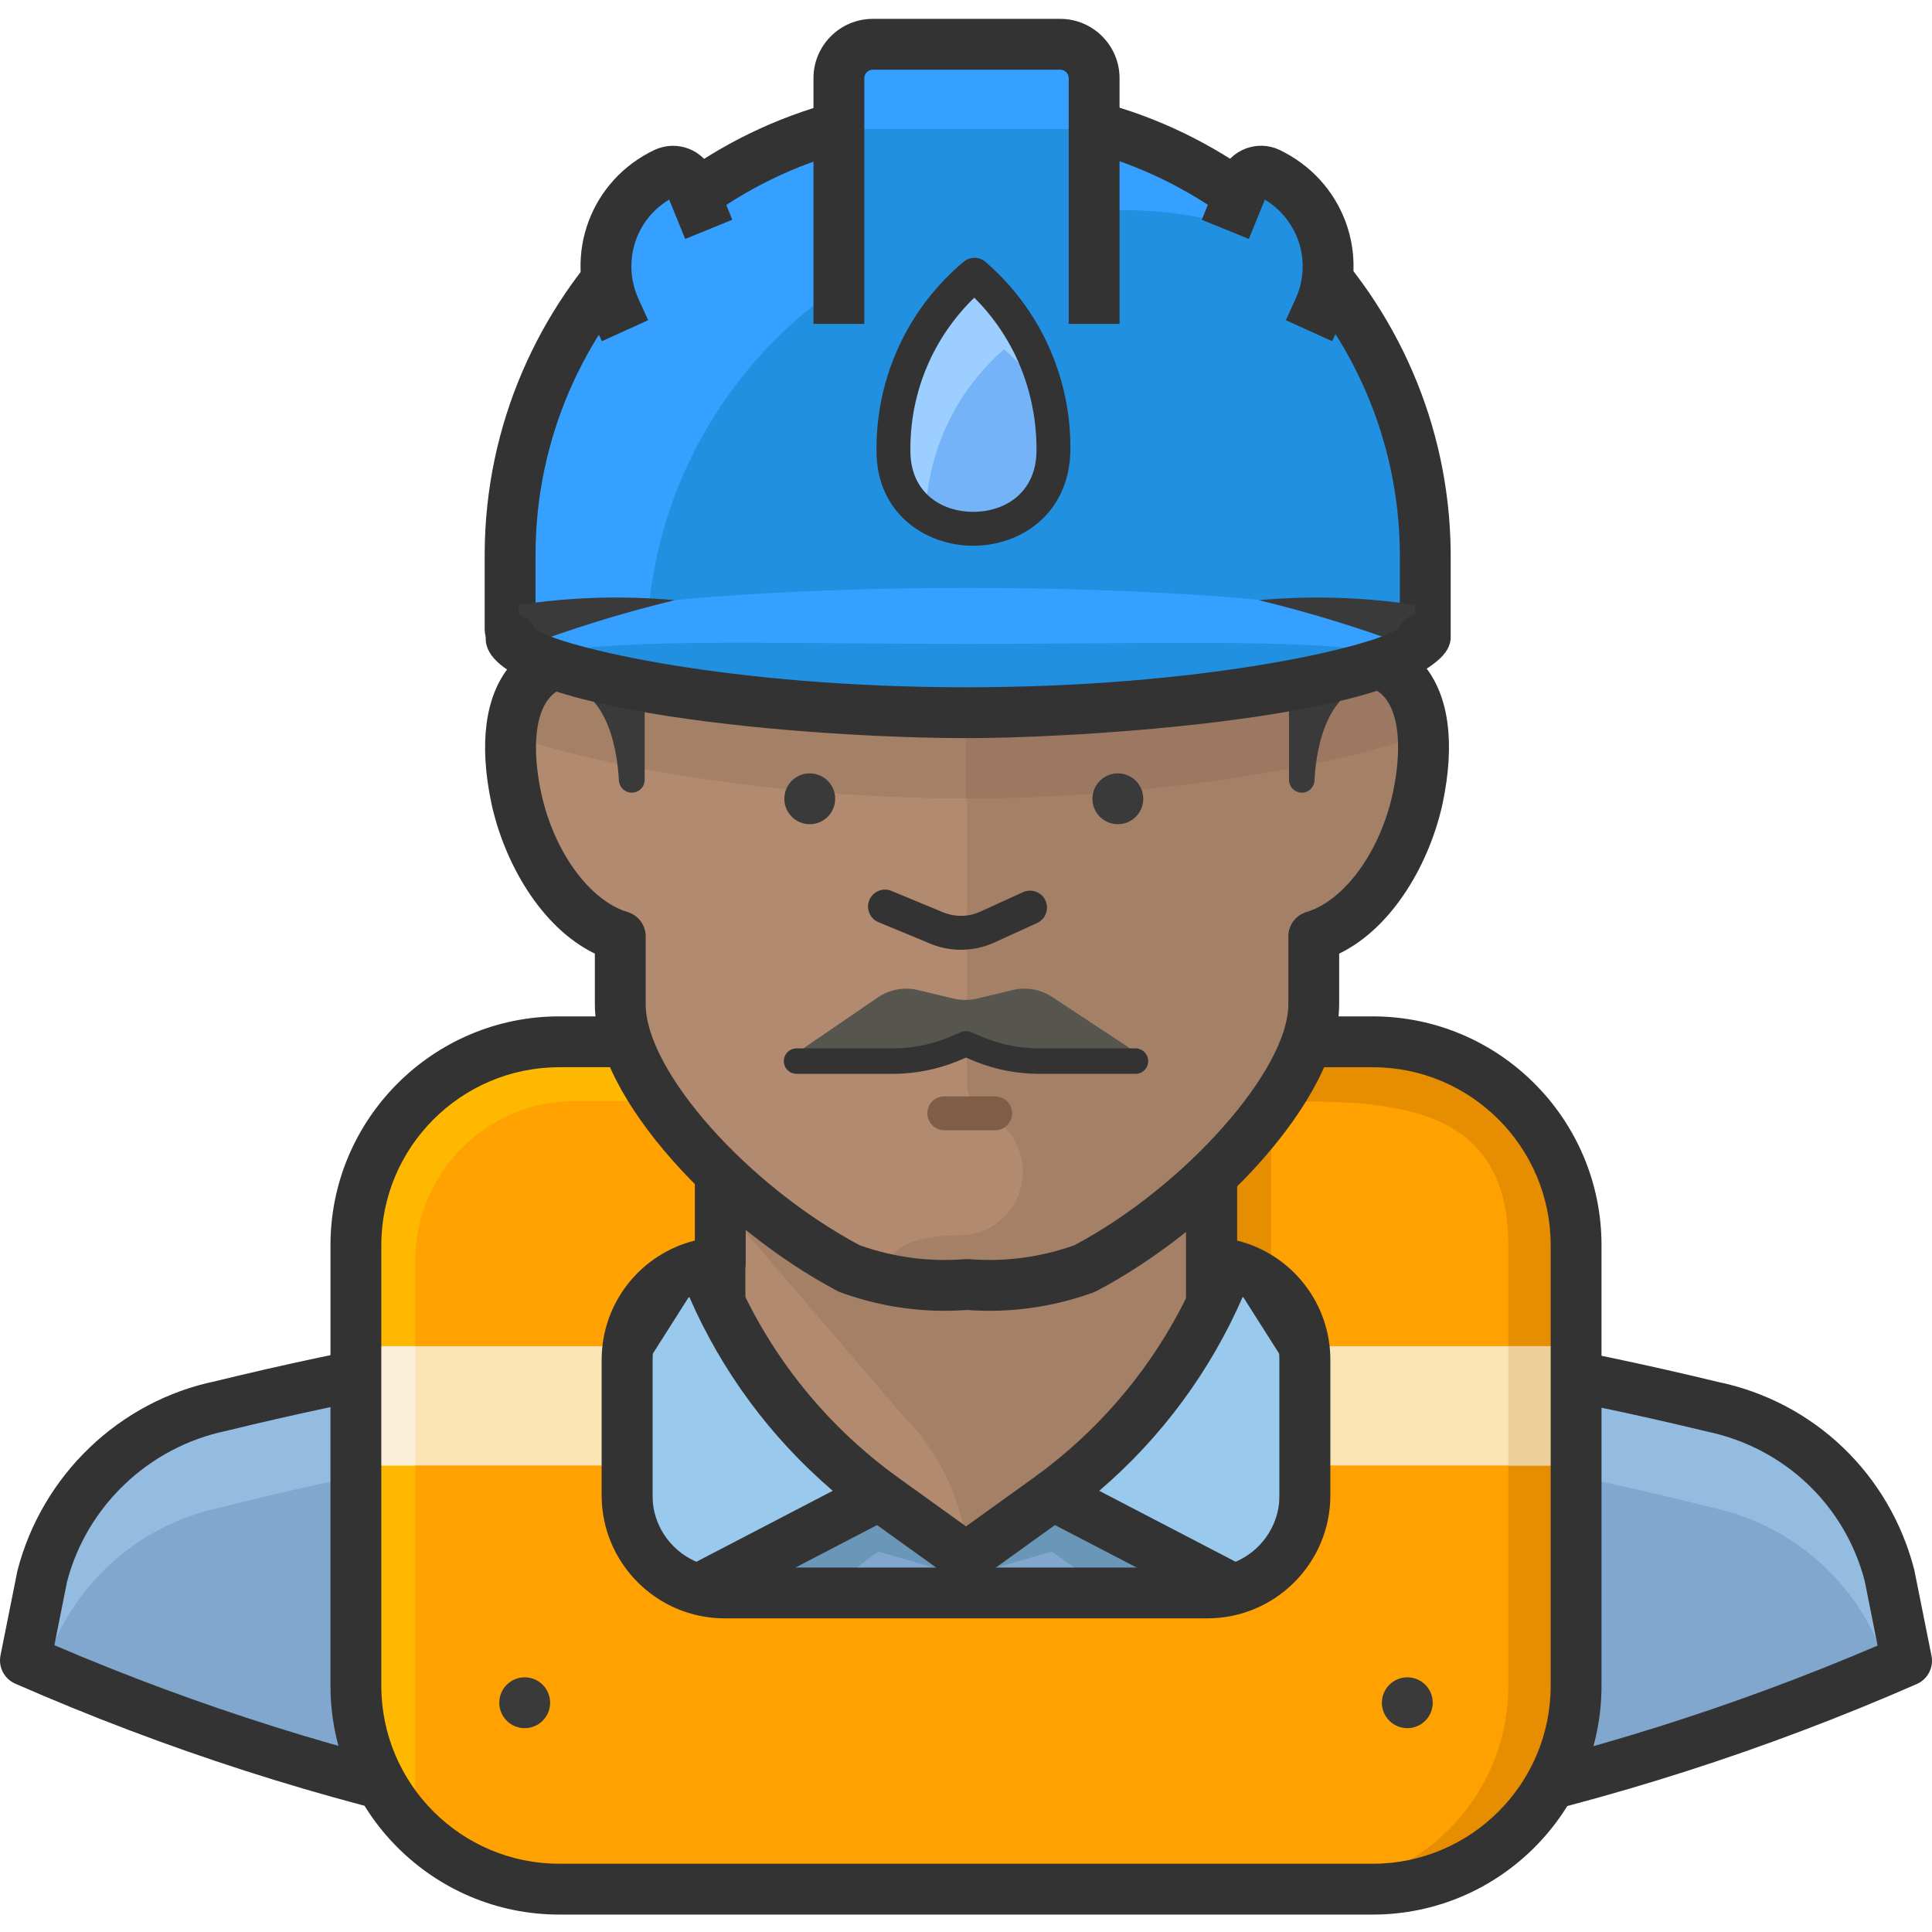 <svg height="511pt" viewBox="0 -4 511.999 511" width="511pt" xmlns="http://www.w3.org/2000/svg"><path d="m500.77 413.062c-5.879-22.734-24.164-40.148-47.156-44.914-64.609-16.297-130.98-24.594-197.613-24.699-66.637.105-133.004 8.402-197.613 24.699-22.992 4.766-41.281 22.18-47.16 44.914l-4.488 22.457c78.617 34.398 163.445 52.344 249.262 52.727 85.812-.383 170.641-18.328 249.262-52.727zm0 0" fill="#94bce0"/><path d="m453.613 395.008c-129.684-32.934-265.543-32.934-395.227 0-22.203 4.684-40.082 21.113-46.617 42.844 77.285 32.758 160.293 49.883 244.23 50.395 83.938-.512 166.945-17.637 244.23-50.395-6.539-21.73-24.414-38.16-46.617-42.844zm0 0" fill="#81a7ce"/><path d="m232.734 391.145 22.457 22.008-22.457-6.469-47.336 35.211c-1.645 1.281-4.016.984-5.297-.66-.285-.363-.5-.781-.633-1.227l-6.828-18.504zm0 0" fill="#6a97b7"/><path d="m278.727 391.145-22.457 22.008 22.457-6.469 49.582 35.211c1.645 1.281 4.012.984 5.293-.66.285-.363.5-.781.633-1.227l6.828-16.258zm0 0" fill="#6a97b7"/><path d="m256.031 495.066c-87.312-.41-172.074-18.367-251.996-53.383-2.898-1.266-4.527-4.387-3.902-7.492l4.492-22.457c6.551-25.387 27.086-44.938 52.395-50.184 35.617-8.727 72.336-15.359 108.906-19.676l1.578 13.387c-36.027 4.246-72.195 10.781-107.516 19.43-20.555 4.262-37.039 19.965-42.238 40.051l-3.34 16.754c76.77 32.852 158.023 49.703 241.621 50.098 83.512-.367 164.766-17.184 241.555-50l-3.422-17.113c-5.191-20.035-21.277-35.371-41.918-39.641-35.465-8.57-71.66-15.141-107.781-19.59l1.648-13.367c36.633 4.5 73.332 11.168 109.078 19.816 25.492 5.273 45.535 24.359 52.105 49.773l4.57 22.816c.621 3.105-1 6.227-3.906 7.5-79.945 34.973-164.707 52.891-251.93 53.277zm0 0" fill="#333"/><path d="m190.785 305.273v35.93c10.152 21.828 21.109 34.402 65.395 67.008 43.562-35.93 54.883-44.91 64.852-66.648v-35.93zm0 0" fill="#b28a6f"/><path d="m190.875 305.273v8.98l48.508 56.5c8.84 8.832 14.633 20.254 16.527 32.605v4.852c42.484-29.012 53.895-46.438 64.941-66.648v-36.289zm0 0" fill="#a48067"/><path d="m184.051 306.078h13.477v40.246h-13.477zm0 0" fill="#333"/><path d="m314.297 306.797h13.473v34.945h-13.473zm0 0" fill="#333"/><path d="m284.203 428.332c0 3.473-2.812 6.289-6.285 6.289-3.473 0-6.289-2.816-6.289-6.289 0-3.473 2.816-6.289 6.289-6.289 3.473 0 6.285 2.816 6.285 6.289zm0 0" fill="#3a3a3a"/><path d="m256 494.98c-3.719 0-6.738-3.02-6.738-6.738v-79.938c0-3.719 3.02-6.738 6.738-6.738s6.734 3.02 6.734 6.738v79.938c0 3.719-3.016 6.738-6.734 6.738zm0 0" fill="#333"/><path d="m256 415.043c-1.379 0-2.758-.422-3.934-1.266l-22.996-16.535c-3.02-2.176-3.707-6.383-1.535-9.402 2.184-3.027 6.379-3.691 9.402-1.543l19.062 13.711 19.062-13.703c3.016-2.176 7.227-1.48 9.395 1.535 2.172 3.02 1.488 7.227-1.535 9.402l-22.988 16.535c-1.176.844-2.559 1.266-3.934 1.266zm0 0" fill="#333"/><path d="m184.141 324.137-17.965 28.293v74.105l66.828-34.762c-22.926-16.914-40.008-40.559-48.863-67.637zm0 0" fill="#99c9ec"/><path d="m166.176 433.27c-1.215 0-2.426-.324-3.496-.973-2.016-1.23-3.242-3.414-3.242-5.766v-74.105c0-1.281.363-2.535 1.047-3.613l17.965-28.289c1.402-2.191 3.938-3.387 6.527-3.07 2.586.324 4.754 2.117 5.566 4.59 8.473 25.895 24.539 48.129 46.461 64.305 1.867 1.379 2.898 3.633 2.715 5.949-.18 2.316-1.547 4.375-3.605 5.445l-66.828 34.766c-.977.508-2.043.762-3.109.762zm6.734-78.887v61.055l47.781-24.859c-16.48-14.117-29.418-31.625-38.066-51.484zm0 0" fill="#333"/><path d="m327.859 324.137 17.965 28.293v74.105l-66.828-34.762c22.922-16.914 40.004-40.559 48.863-67.637zm0 0" fill="#99c9ec"/><path d="m345.824 433.27c-1.062 0-2.133-.254-3.105-.762l-66.832-34.766c-2.07-1.07-3.43-3.133-3.617-5.445-.176-2.316.852-4.57 2.723-5.949 21.918-16.168 37.988-38.402 46.461-64.305.809-2.477 2.984-4.266 5.562-4.59 2.57-.305 5.133.879 6.527 3.07l17.965 28.289c.684 1.078 1.051 2.332 1.051 3.613v74.105c0 2.352-1.227 4.535-3.238 5.762-1.074.652-2.285.977-3.496.977zm-54.52-42.691 47.781 24.859v-61.055l-9.711-15.289c-8.648 19.859-21.586 37.371-38.07 51.484zm0 0" fill="#333"/><path d="m363.789 271.59h-42.668v58.477c13.797.621 24.668 11.969 24.703 25.777v35.93c0 14.289-11.582 25.871-25.871 25.871h-127.91c-14.285 0-25.867-11.582-25.867-25.871v-35.93c.031-13.809 10.906-25.156 24.699-25.777v-58.477h-42.664c-29.766 0-53.895 24.129-53.895 53.895v116.77c0 29.766 24.129 53.895 53.895 53.895h215.578c29.766 0 53.895-24.129 53.895-53.895v-116.77c0-29.766-24.129-53.895-53.895-53.895zm0 0" fill="#ffa100"/><path d="m401.965 287.309c-10.09-10.055-23.754-15.707-37.996-15.719h-42.848v58.477c5.785.262 11.312 2.441 15.719 6.195v-39.883c0-4.961 4.023-8.98 8.984-8.98 29.191 0 53.895 4.492 53.895 38.086v116.77c0 29.766-24.133 53.895-53.895 53.895h17.965c29.762 0 53.895-24.129 53.895-53.895v-116.77c.035-14.309-5.621-28.043-15.719-38.176zm0 0" fill="#e78d00"/><path d="m150.457 287.309h40.418v-15.719h-42.664c-29.766 0-53.895 24.129-53.895 53.895v116.77c-.012 14.277 5.641 27.977 15.719 38.086v-150.363c-.168-22.77 17.676-41.609 40.422-42.668zm0 0" fill="#ffb800"/><path d="m94.137 352.25h71.859v31.617h-71.859zm0 0" fill="#fbe4b4"/><path d="m94.137 352.25h15.898v31.617h-15.898zm0 0" fill="#fbefda"/><path d="m345.824 352.25h71.859v31.617h-71.859zm0 0" fill="#fbe4b4"/><path d="m399.719 352.25h17.965v31.617h-17.965zm0 0" fill="#eccf9b"/><path d="m363.789 502.883h-215.578c-33.434 0-60.633-27.203-60.633-60.629v-116.773c0-33.43 27.199-60.633 60.633-60.633h42.664c3.719 0 6.738 3.02 6.738 6.738v58.48c0 3.605-2.832 6.57-6.434 6.73-10.215.465-18.242 8.832-18.27 19.062v35.91c0 10.555 8.586 19.141 19.133 19.141h127.91c10.555 0 19.133-8.586 19.133-19.141v-35.93c-.027-10.211-8.051-18.578-18.273-19.043-3.594-.156-6.43-3.121-6.43-6.727v-58.484c0-3.719 3.02-6.734 6.738-6.734h42.664c33.43 0 60.633 27.199 60.633 60.629v116.773c0 33.43-27.199 60.629-60.629 60.629zm-215.578-224.559c-26.004 0-47.16 21.156-47.16 47.156v116.773c0 25.996 21.156 47.156 47.16 47.156h215.578c26 0 47.156-21.16 47.156-47.156v-116.773c0-26-21.156-47.156-47.156-47.156h-35.93v45.945c14.234 3.527 24.668 16.336 24.699 31.555v35.945c0 17.98-14.621 32.613-32.605 32.613h-127.91c-17.977 0-32.605-14.633-32.605-32.613v-35.93c.039-15.227 10.469-28.043 24.703-31.57v-45.949h-35.93zm0 0" fill="#333"/><path d="m145.785 446.746c0 3.719-3.016 6.734-6.738 6.734-3.719 0-6.734-3.016-6.734-6.734 0-3.723 3.016-6.738 6.734-6.738 3.723 0 6.738 3.016 6.738 6.738zm0 0" fill="#3a3a3a"/><path d="m379.688 446.746c0 3.719-3.016 6.734-6.738 6.734-3.719 0-6.734-3.016-6.734-6.734 0-3.723 3.016-6.738 6.734-6.738 3.723 0 6.738 3.016 6.738 6.738zm0 0" fill="#3a3a3a"/><path d="m357.051 170.086v-24.699c0-56.41-32.426-95.125-100.871-95.125-68.449 0-100.965 38.715-100.965 95.125v24.699c-18.414 0-22.633 16.707-18.414 36.828 3.504 16.348 13.922 32.609 27.578 36.738v17.965c0 21.289 30.09 53.895 60.719 70.066 9.973 3.609 20.598 5.051 31.172 4.219 10.57.832 21.199-.609 31.168-4.219 30.629-16.082 60.723-48.777 60.723-70.066v-17.965c13.652-4.129 24.07-20.391 27.574-36.738 4.223-20.121 0-36.828-17.965-36.828zm0 0" fill="#b28a6f"/><path d="m357.051 170.086v-24.699c0-56.41-32.426-95.125-100.871-95.125-7.484-.016-14.957.496-22.367 1.527v97.457c0 13.836-8.984 17.965-22.637 22.727l.539 4.672c22.188 1.977 30.273 6.199 32.34 10.957 2.188-.961 4.477-1.688 6.824-2.156 2.43-.496 4.805 1.074 5.301 3.504.059.297.09.598.09.898v92.789c-.02 3.66 2.184 6.965 5.57 8.355 8.305 4.238 11.605 14.406 7.367 22.715-2.543 4.984-7.387 8.383-12.938 9.082-15.449 0-21.199 3.504-22.008 11.316 7.344 1.094 14.766 1.543 22.188 1.348 10.57.832 21.199-.605 31.168-4.219 30.629-16.078 60.723-48.777 60.723-70.066v-17.965c13.652-4.129 24.07-20.391 27.574-36.738 4.043-19.582-.18-36.379-18.863-36.379zm0 0" fill="#a48067"/><path d="m254.648 247.199c-2.992 0-5.973-.629-8.754-1.879l-13.082-5.426c-2.297-.949-3.383-3.578-2.43-5.867.953-2.293 3.59-3.375 5.867-2.43l13.207 5.48c3.344 1.496 7.047 1.5 10.27.051l11.379-5.195c2.27-1 4.93-.031 5.953 2.223 1.027 2.254.035 4.922-2.219 5.953l-11.406 5.203c-2.797 1.254-5.793 1.887-8.785 1.887zm0 0" fill="#333"/><path d="m263.723 295.031h-13.473c-2.484 0-4.492-2.008-4.492-4.488 0-2.484 2.008-4.492 4.492-4.492h13.473c2.484 0 4.492 2.008 4.492 4.492 0 2.48-2.008 4.488-4.492 4.488zm0 0" fill="#7f5e47"/><path d="m376.453 185.805c-1.172-9.609-9.754-16.562-19.402-15.719 0-16.797 0-28.023-.988-39.789-5.477-48.059-38.086-80.035-100.152-80.035-62.07 0-95.305 32.695-100.246 81.652-.809 11.406-.629 19.039-.719 38.172-9.609-.738-18.094 6.238-19.219 15.809v4.312c15.359 6.469 64.941 16.887 120.273 16.887s105.723-10.688 120.633-17.066c.031-1.41-.027-2.82-.18-4.223zm0 0" fill="#a48067"/><path d="m357.051 170.086c0-14.641 14.012-119.734-101.141-119.734-7.484-.016-14.957.496-22.367 1.527v97.367c0 13.836-8.984 17.965-22.637 22.727l.539 4.672c22.188 1.977 30.273 6.195 32.34 10.957 2.188-.965 4.477-1.688 6.824-2.156 2.43-.496 4.805 1.074 5.301 3.504.059.297.09.598.09.898v17.246c55.781 0 105.723-10.688 120.543-17.066 1.133-9.855-5.938-18.766-15.793-19.898-1.23-.141-2.469-.156-3.699-.043zm0 0" fill="#9c7762"/><path d="m250.336 342.875c-9.387 0-18.621-1.633-27.531-4.859-.293-.105-.578-.227-.852-.379-31.059-16.395-64.312-50.848-64.312-76.016v-13.398c-14.504-7.051-24.125-24.488-27.426-39.895-3.309-15.758-1.656-28.27 4.785-36.199 2.504-3.082 6.727-6.625 13.477-8.09v-18.656c0-63.777 40.262-101.859 107.703-101.859 68.387 0 107.609 37.129 107.609 101.859v18.531c6.91 1.363 11.219 4.961 13.754 8.086 6.445 7.938 8.105 20.488 4.789 36.297-3.309 15.438-12.922 32.875-27.438 39.926v13.398c0 25.281-33.266 59.719-64.328 76.027-.27.141-.551.262-.832.367-10.789 3.902-22.059 5.484-33.469 4.641-1.98.148-3.961.219-5.93.219zm-22.508-17.367c9 3.191 18.398 4.445 27.906 3.676.352-.02.711-.02 1.062 0 9.512.77 18.914-.484 27.922-3.688 29.203-15.48 56.703-46.418 56.703-63.875v-17.969c0-2.969 1.945-5.59 4.789-6.449 10.168-3.078 19.605-16.113 22.938-31.699 2.379-11.34 1.621-20.465-2.07-25.016-2-2.465-5.043-3.664-9.305-3.664-3.723 0-7.457-3.02-7.457-6.738v-24.699c0-56.996-33.43-88.387-94.137-88.387-60.762 0-94.227 31.391-94.227 88.387v24.699c0 3.719-3.02 6.738-6.738 6.738-4.488 0-7.68 1.238-9.754 3.797-3.684 4.539-4.434 13.617-2.066 24.906 3.34 15.562 12.773 28.602 22.934 31.676 2.844.859 4.785 3.48 4.785 6.449v17.969c0 17.684 26.977 48.043 56.715 63.887zm0 0" fill="#333"/><g fill="#3a3a3a"><path d="m341.602 93.289v108.867c0 1.883 1.527 3.41 3.414 3.41 1.801.004 3.273-1.434 3.324-3.23.539-9.793 3.77-25.961 17.965-25.961 0-15.719 11.227-22.457 11.227-38.176s-12.574-32.156-35.93-44.91zm0 0"/><path d="m221.328 207.184c0 3.723-3.016 6.738-6.738 6.738-3.719 0-6.734-3.016-6.734-6.738 0-3.719 3.016-6.734 6.734-6.734 3.723 0 6.738 3.016 6.738 6.734zm0 0"/><path d="m302.977 207.184c0 3.723-3.016 6.738-6.734 6.738-3.723 0-6.738-3.016-6.738-6.738 0-3.719 3.016-6.734 6.738-6.734 3.719 0 6.734 3.016 6.734 6.734zm0 0"/><path d="m170.848 93.289v108.867c0 1.883-1.531 3.41-3.414 3.41-1.816.004-3.316-1.418-3.414-3.23-.539-9.793-3.773-25.961-17.965-25.961 0-15.719-11.227-22.457-11.227-38.176s12.754-32.156 36.02-44.91zm0 0"/></g><path d="m278.996 259.82c-3.184-2.16-7.145-2.848-10.871-1.887l-8.98 2.156c-2.184.543-4.465.543-6.648 0l-8.984-2.156c-3.723-.961-7.684-.273-10.867 1.887l-19.312 13.207c-1.289.902-2.059 2.375-2.066 3.949h25.781c5.227-.035 10.406-1.043 15.27-2.965l3.859-1.613 3.863 1.613c4.863 1.922 10.043 2.93 15.27 2.965h25.781c-.008-1.574-.777-3.047-2.066-3.949zm0 0" fill="#56554e"/><path d="m300.91 280.078h-25.781c-5.68-.035-11.223-1.113-16.504-3.203l-2.625-1.098-2.566 1.07c-5.344 2.117-10.887 3.195-16.543 3.23h-25.805c-1.859 0-3.367-1.508-3.367-3.367 0-1.859 1.508-3.371 3.367-3.371h25.781c4.801-.035 9.527-.945 14.031-2.727l3.805-1.586c.832-.352 1.762-.352 2.594 0l3.863 1.613c4.445 1.754 9.172 2.664 13.996 2.699h25.758c1.859 0 3.367 1.512 3.367 3.371 0 1.859-1.512 3.367-3.371 3.367zm0 0" fill="#333"/><path d="m260.312 25.199h-8.355c-64.488 0-116.77 52.281-116.77 116.773v22.098c0 5.027 53.895 20.207 120.633 20.207 66.738 0 120.902-15.359 120.902-20.117v-22.188c0-64.352-52.062-116.574-116.41-116.773zm0 0" fill="#2190e0"/><path d="m171.387 176.285v-8.352c0-64.492 52.277-116.773 116.77-116.773h8.445c16.555-.07 32.93 3.484 47.965 10.422l-1.348-1.527-1.168-1.078-2.965-2.875h-.449c-21.355-19.684-49.281-30.699-78.324-30.898h-8.355c-64.488 0-116.77 52.277-116.77 116.77v22.098c.27 2.602 14.012 7.723 36.199 12.215zm0 0" fill="#35a0ff"/><path d="m256.266 190.566c-40.043 0-127.82-7.148-127.82-28.383v-20.211c.367-67.758 55.754-123.148 123.473-123.508h8.391.023c67.879.199 123.551 55.582 124.113 123.449v22.516c0 18.242-84.875 26.137-128.18 26.137zm-114.344-30.012c7.664 5.969 52.082 16.539 114.344 16.539 59.594 0 105.242-10.188 114.707-15.242v-19.879c-.5-60.469-50.156-109.855-110.684-110.035h-8.332c-60.336.32-109.711 49.695-110.035 110.07zm0 0" fill="#333"/><path d="m376.812 164.789c0 7.273-53.895 19.582-120.633 19.582-66.738 0-120.723-12.488-120.723-19.582 0-7.098 53.895-13.477 120.633-13.477 66.738 0 120.723 6.02 120.723 13.477zm0 0" fill="#35a0ff"/><path d="m142.012 169.547c16.258 6.828 61.172 14.645 114.168 14.645 52.996 0 97.82-7.816 114.078-14.645-16.258-5.117-61.172-3.41-114.078-3.41s-97.91-1.797-114.168 3.41zm0 0" fill="#2190e0"/><path d="m137.43 155.805v11.586c13.52-5.152 27.348-9.445 41.41-12.844-13.805-1.242-27.707-.82-41.41 1.258zm0 0" fill="#3a3a3a"/><path d="m375.016 155.805v11.586c-13.52-5.141-27.352-9.43-41.41-12.844 13.805-1.238 27.707-.82 41.41 1.258zm0 0" fill="#3a3a3a"/><path d="m165.637 83.137-2.695-5.93c-5.996-13.648-.02-29.586 13.473-35.93 2.402-1.066 5.215.016 6.285 2.418 0 .004.004.004.004.008l5.121 12.574" fill="#35a0ff"/><path d="m159.5 85.926-2.695-5.93c-7.555-17.203-.188-36.852 16.746-44.812 2.926-1.297 6.059-1.383 8.926-.285 2.867 1.102 5.133 3.258 6.379 6.066l5.203 12.77-12.473 5.09-4.25-10.426c-8.836 5.27-12.504 16.359-8.227 26.102l2.66 5.855zm0 0" fill="#333"/><path d="m346.902 83.137 2.695-5.93c5.992-13.648.016-29.586-13.477-35.93-2.402-1.066-5.215.016-6.281 2.418-.004.004-.004.004-.004.008l-5.121 12.574" fill="#2190e0"/><path d="m353.035 85.926-12.266-5.57 2.695-5.93c4.227-9.637.605-20.672-8.273-26.016l-4.234 10.41-12.477-5.078 5.117-12.574c1.324-3.008 3.594-5.164 6.465-6.27 2.867-1.105 6-1.023 8.797.227 17.062 8.02 24.43 27.668 16.902 44.793zm0 0" fill="#333"/><path d="m256.086 191.109c-39.898 0-127.367-6.629-127.367-26.32 0-3.719 3.02-6.738 6.738-6.738 2.789 0 5.188 1.699 6.207 4.121 7.297 4.961 51.918 15.465 114.422 15.465 62.379 0 107.16-10.559 114.551-15.539 1.039-2.383 3.414-4.047 6.176-4.047 3.723 0 6.738 3.02 6.738 6.738 0 20.082-93.43 26.32-127.465 26.32zm-113.895-26.32h.09zm0 0" fill="#333"/><path d="m231.297 7.234c-4.961 0-8.98 4.023-8.98 8.984v61.258h67.367v-61.258c.527-4.434-2.641-8.457-7.074-8.984-.633-.074-1.273-.074-1.906 0zm0 0" fill="#35a0ff"/><path d="m256.27 29.691h-33.684v51.648h67.367v-51.648zm0 0" fill="#2190e0"/><path d="m296.691 81.34h-13.473v-65.121c0-1.238-1.008-2.246-2.246-2.246h-49.676c-1.234 0-2.246 1.008-2.246 2.246v65.121h-13.473v-65.121c0-8.668 7.051-15.719 15.719-15.719h49.676c8.664 0 15.719 7.051 15.719 15.719zm0 0" fill="#333"/><path d="m236.777 114.305v.719c0 27.488 42.219 27.488 42.395 0v-.539c.125-17.711-7.523-34.59-20.926-46.168-13.598 11.406-21.457 28.242-21.469 45.988zm0 0" fill="#75b3f9"/><path d="m266.059 88.078c4.574 3.879 8.539 8.422 11.766 13.473-2.652-12.996-9.539-24.746-19.578-33.414-13.473 11.438-21.227 28.227-21.199 45.902v.984c-.215 6.578 2.891 12.82 8.262 16.621.594-16.77 8.105-32.543 20.75-43.566zm0 0" fill="#9cceff"/><path d="m257.902 140.129c-.031 0-.062 0-.09 0-12.688-.039-25.527-8.68-25.527-25.105v-.723c.012-19.117 8.426-37.133 23.074-49.426 1.688-1.406 4.148-1.402 5.824.039 14.422 12.465 22.613 30.547 22.484 49.602-.117 17.012-13.027 25.613-25.766 25.613zm-16.637-25.82v.715c0 11.102 8.324 16.098 16.574 16.125h.066c8.312 0 16.699-4.988 16.777-16.156.105-15.598-5.859-30.023-16.484-40.598-10.797 10.438-16.918 24.773-16.934 39.914zm0 0" fill="#333"/></svg>
